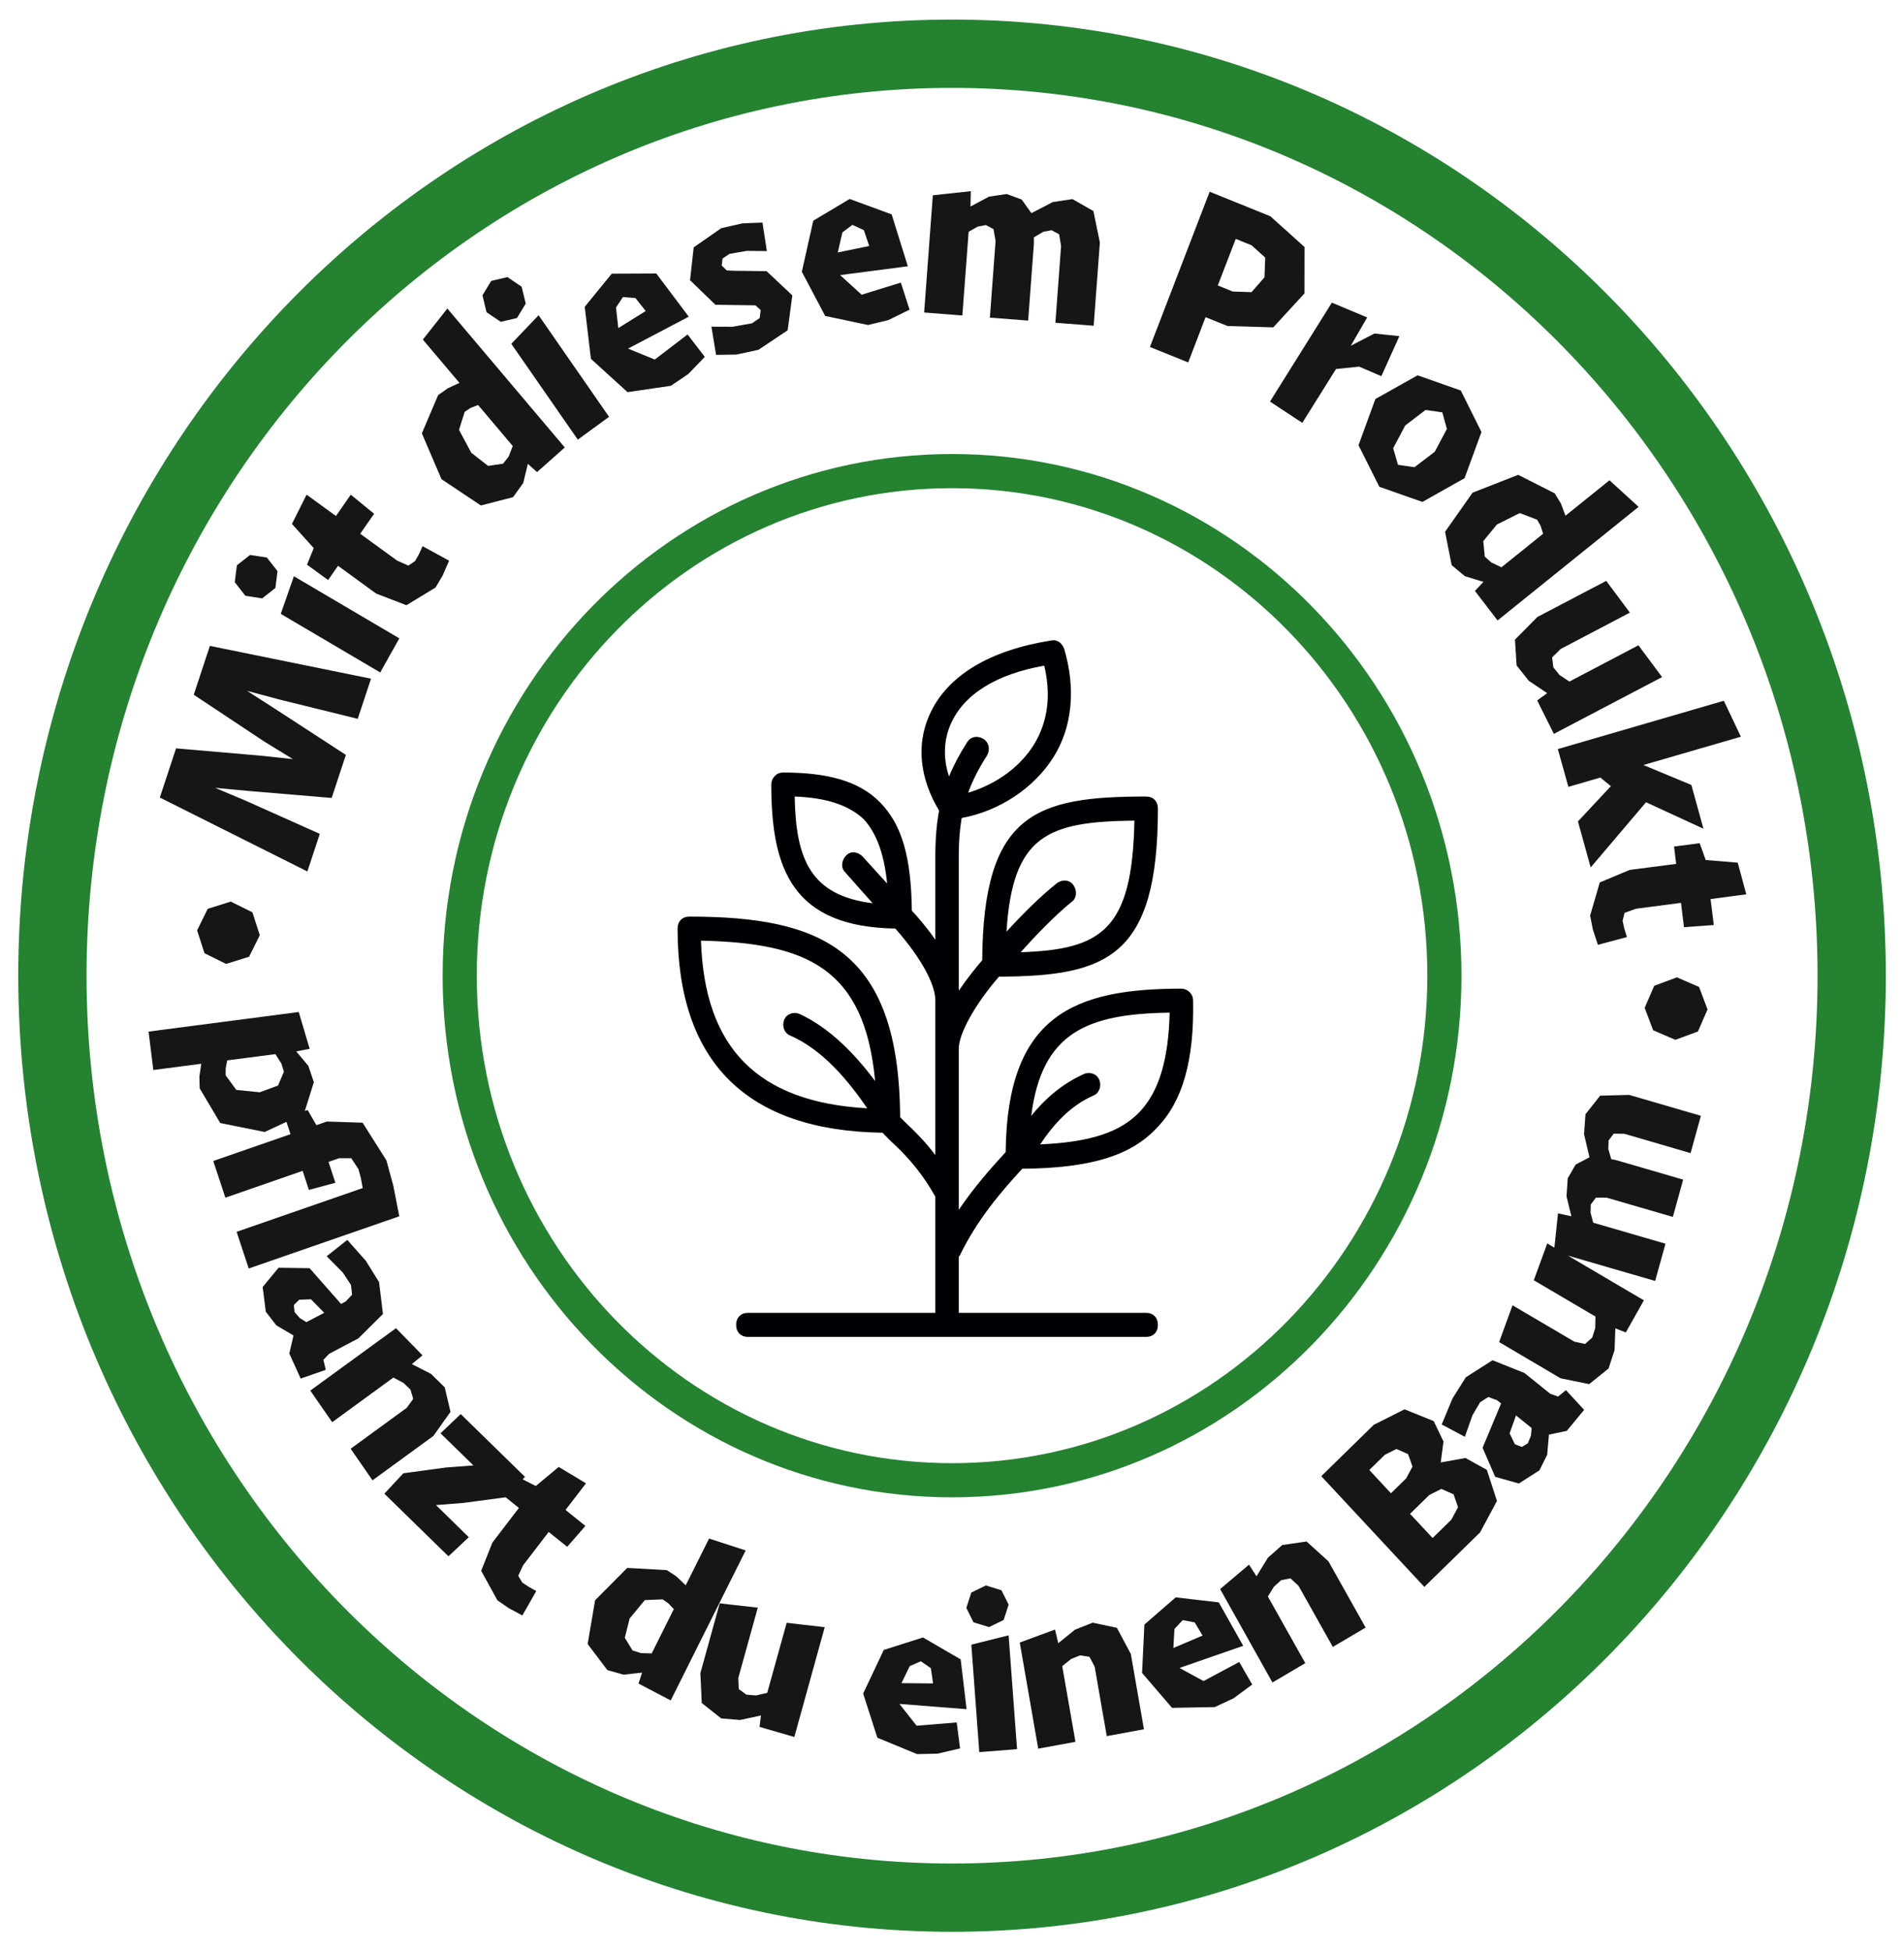<?xml version="1.0" encoding="utf-8"?>
<svg viewBox="471.649 421.123 46.482 47.622" width="46.482" height="47.622" xmlns="http://www.w3.org/2000/svg">
  <defs>
    <clipPath id="Clip0">
      <path d="M0 0 L48.246 0 L48.246 49.386 L0 49.386 L0 0 Z"/>
    </clipPath>
    <clipPath id="Clip1">
      <path d="M0 0 L48.246 0 L48.246 49.386 L0 49.386 L0 0 Z"/>
    </clipPath>
  </defs>
  <g transform="matrix(0.945, 0, 0, 0.945, 472.095, 421.601)" id="Group15" clip-rule="evenodd" clip-path="url(#Clip0)" style="fill:none; stroke:none">
    <g transform="translate(0, 0) scale(1, 1)" id="Group2" clip-rule="evenodd" clip-path="url(#Clip1)" style="fill:none; stroke:none">
      <path transform="translate(11.404, 11.661)" d="M12.719 26.063 C19.744 26.063 25.438 20.228 25.438 13.032 C25.438 5.835 19.744 0 12.719 0 C5.694 0 0 5.835 0 13.032 C0 20.228 5.694 26.063 12.719 26.063 Z" style="fill:none;stroke-width:0.882; stroke-linecap:butt; stroke-linejoin:miter; stroke-dasharray:none; stroke:#248231;"/>
      <path transform="translate(0.882, 0.882)" d="M23.241 47.622 C36.076 47.622 46.482 36.961 46.482 23.811 C46.482 10.66 36.076 0 23.241 0 C10.406 0 0 10.66 0 23.811 C0 36.961 10.406 47.622 23.241 47.622 Z" style="fill:none;stroke-width:1.764; stroke-linecap:butt; stroke-linejoin:miter; stroke-dasharray:none; stroke:#248231;"/>
    </g>
    <path transform="translate(17.032, 16.029)" d="M12.107 17.372 L7.264 17.372 L7.264 15.924 L7.294 15.883 C7.753 14.942 8.377 14.224 8.904 13.65 C10.644 13.635 11.7 13.324 12.38 12.596 C13.045 11.914 13.348 10.86 13.318 9.309 C13.318 9.123 13.166 8.999 13.015 8.999 C10.231 8.999 8.514 9.697 8.476 13.22 C8.092 13.637 7.664 14.122 7.264 14.711 L7.264 10.549 C7.264 10.163 7.681 9.407 8.303 8.689 C11.089 8.675 12.409 8.195 12.409 4.347 C12.409 4.161 12.289 4.037 12.107 4.037 C9.26 4.037 7.897 4.463 7.87 8.265 C7.718 8.442 7.489 8.722 7.269 9.046 L7.264 9.012 L7.264 5.588 C7.264 5.214 7.288 4.89 7.339 4.592 C8.313 4.412 9.21 3.82 9.715 3.014 C10.2 2.239 10.291 1.246 9.988 0.223 C9.928 0.068 9.806 -0.025 9.655 0.006 C8.081 0.254 6.961 0.905 6.508 1.928 C6.163 2.693 6.255 3.57 6.756 4.4 C6.69 4.756 6.659 5.145 6.659 5.588 L6.659 7.735 C6.416 7.385 6.169 7.109 6.052 6.984 C6.036 5.589 5.791 4.761 5.236 4.192 C4.691 3.634 3.874 3.417 2.724 3.417 C2.542 3.417 2.421 3.572 2.421 3.727 C2.421 5.926 2.979 7.403 5.625 7.447 C5.972 7.83 6.659 8.712 6.659 9.309 L6.659 13.296 C6.373 12.917 6.099 12.655 5.872 12.441 L5.75 12.316 C5.721 7.995 3.728 7.138 0.302 7.138 C0.121 7.138 0 7.262 0 7.448 C0 10.903 1.794 12.67 5.296 12.719 L5.478 12.907 C5.803 13.209 6.244 13.63 6.659 14.371 L6.659 17.372 L1.815 17.372 C1.635 17.372 1.513 17.496 1.513 17.682 C1.513 17.868 1.635 17.992 1.815 17.992 L12.107 17.992 C12.289 17.992 12.409 17.868 12.409 17.682 C12.409 17.496 12.289 17.372 12.107 17.372 M12.713 9.619 C12.682 10.829 12.44 11.635 11.956 12.162 C11.448 12.711 10.65 12.964 9.368 13.021 C9.705 12.513 10.145 12.019 10.745 11.759 C10.896 11.697 10.957 11.511 10.896 11.356 C10.836 11.201 10.654 11.138 10.503 11.201 C9.924 11.46 9.486 11.852 9.136 12.284 C9.409 10.131 10.579 9.647 12.713 9.619 M7.052 2.176 C7.385 1.402 8.233 0.874 9.473 0.657 C9.655 1.432 9.564 2.114 9.202 2.703 C8.784 3.371 8.097 3.763 7.508 3.938 C7.623 3.615 7.782 3.31 7.991 2.983 C8.081 2.828 8.051 2.642 7.9 2.548 C7.749 2.455 7.567 2.487 7.476 2.642 C7.286 2.938 7.133 3.225 7.013 3.519 C6.86 3.055 6.873 2.59 7.052 2.176 M3.026 4.037 C3.843 4.069 4.418 4.254 4.813 4.626 C5.136 4.983 5.336 5.507 5.414 6.284 L4.782 5.588 C4.661 5.463 4.48 5.433 4.358 5.557 C4.238 5.681 4.207 5.867 4.328 5.991 L5.04 6.793 C3.445 6.592 3.054 5.673 3.026 4.037 M0.605 7.759 C3.332 7.817 4.831 8.462 5.104 11.385 C4.47 10.536 3.818 9.958 3.148 9.651 C2.996 9.588 2.815 9.651 2.754 9.805 C2.694 9.96 2.754 10.146 2.906 10.208 C3.587 10.504 4.245 11.124 4.899 12.089 C2.069 11.929 0.693 10.532 0.605 7.759 M11.802 4.659 C11.749 7.485 10.954 7.989 8.864 8.058 C9.227 7.651 9.723 7.132 10.17 6.766 C10.321 6.673 10.321 6.456 10.23 6.332 C10.139 6.177 9.928 6.177 9.806 6.27 C9.35 6.631 8.866 7.123 8.498 7.527 C8.652 5.026 9.573 4.684 11.802 4.659 " style="fill:#000005; fill-rule:nonzero;stroke:none;"/>
  </g>
  <path d="M 477.169 444.648 L 477.73 444.473 L 477.991 443.948 L 477.811 443.389 L 477.282 443.127 L 476.72 443.304 L 476.461 443.829 L 476.641 444.388 L 477.169 444.648 Z M 479.153 442.392 L 479.456 441.474 L 477.648 440.666 L 476.9 440.351 L 477.726 440.428 L 479.746 440.598 L 480.093 439.547 L 478.384 438.436 L 477.681 437.984 L 478.464 438.194 L 480.382 438.667 L 480.707 437.687 L 476.773 436.887 L 476.379 438.079 L 478.106 439.225 L 478.799 439.65 L 477.993 439.564 L 475.947 439.388 L 475.551 440.588 L 479.153 442.392 Z M 480.931 437.535 L 481.398 436.703 L 478.824 435.187 L 478.503 436.105 L 480.931 437.535 Z M 477.639 435.664 L 478.05 435.727 L 478.372 435.474 L 478.424 435.062 L 478.164 434.73 L 477.753 434.667 L 477.432 434.92 L 477.38 435.331 L 477.639 435.664 Z M 478.776 433.91 L 479.308 434.5 L 479.144 434.905 L 479.659 435.28 L 479.901 434.932 L 480.832 435.61 L 481.572 435.894 L 482.282 435.462 L 482.456 435.168 L 482.613 434.807 L 481.966 434.454 L 481.875 434.652 L 481.782 434.817 L 481.619 434.927 L 481.344 434.805 L 480.443 434.15 L 480.782 433.662 L 480.212 433.196 L 479.851 433.717 L 479.134 433.196 L 478.776 433.91 Z M 482.427 432.818 L 483.389 433.46 L 484.174 433.257 L 484.423 432.911 L 484.535 432.443 L 484.76 432.645 L 485.437 432.044 L 482.57 428.653 L 481.972 429.411 L 482.866 430.468 L 482.578 430.601 L 482.345 430.766 L 481.948 431.699 L 482.427 432.818 Z M 483.154 432.173 L 482.855 431.614 L 482.993 431.175 L 483.133 431.081 L 483.32 431.007 L 484.167 432.009 L 484.066 432.267 L 483.932 432.439 L 483.566 432.494 L 483.154 432.173 Z M 485.755 431.853 L 486.518 431.296 L 484.798 428.817 L 484.131 429.514 L 485.755 431.853 Z M 483.527 428.744 L 483.874 428.977 L 484.27 428.885 L 484.484 428.532 L 484.383 428.12 L 484.037 427.886 L 483.641 427.979 L 483.427 428.33 L 483.527 428.744 Z M 486.075 429.881 L 486.969 430.694 L 488.027 430.539 L 488.451 430.252 L 488.855 429.833 L 488.435 429.286 L 487.634 429.898 L 486.981 429.631 L 488.464 428.852 L 487.671 427.798 L 486.583 427.803 L 485.924 428.611 L 486.075 429.881 Z M 486.856 428.374 L 487.162 428.397 L 487.413 428.714 L 486.743 429.13 L 486.687 428.629 L 486.856 428.374 Z M 489.13 429.784 L 489.625 429.777 L 490.166 429.66 L 490.878 429.184 L 490.992 428.332 L 490.363 427.741 L 489.595 427.732 L 489.392 427.724 L 489.267 427.604 L 489.289 427.432 L 489.459 427.318 L 489.883 427.246 L 490.37 427.251 L 490.263 426.555 L 489.775 426.574 L 489.257 426.692 L 488.584 427.161 L 488.495 427.962 L 489.114 428.561 L 489.884 428.572 L 490.091 428.575 L 490.22 428.691 L 490.195 428.885 L 490.007 429.014 L 489.531 429.098 L 489.017 429.096 L 489.13 429.784 Z M 491.224 427.756 L 491.794 428.834 L 492.84 429.055 L 493.334 428.936 L 493.854 428.681 L 493.641 428.02 L 492.685 428.316 L 492.159 427.837 L 493.812 427.622 L 493.417 426.355 L 492.391 425.979 L 491.503 426.51 L 491.224 427.756 Z M 492.458 426.611 L 492.738 426.74 L 492.869 427.127 L 492.101 427.284 L 492.215 426.794 L 492.458 426.611 Z M 494.21 428.75 L 495.143 428.823 L 495.296 426.78 L 495.517 426.654 L 495.717 426.616 L 495.903 426.715 L 495.954 427.003 L 495.815 428.875 L 496.749 428.947 L 496.889 427.071 L 496.89 426.915 L 497.118 426.78 L 497.321 426.742 L 497.505 426.841 L 497.553 427.129 L 497.414 429 L 498.349 429.073 L 498.5 427.042 L 498.342 426.274 L 497.831 425.982 L 497.35 426.055 L 496.829 426.325 L 496.59 425.992 L 496.226 425.858 L 495.793 425.922 L 495.342 426.163 L 495.349 425.789 L 494.422 425.889 L 494.21 428.75 Z M 499.722 429.591 L 500.657 429.969 L 501.08 428.864 L 501.615 429.079 L 502.733 429.113 L 503.494 428.285 L 503.496 427.151 L 502.662 426.401 L 501.18 425.802 L 499.722 429.591 Z M 501.379 428.09 L 501.817 426.954 L 502.201 427.108 L 502.536 427.409 L 502.519 427.892 L 502.202 428.253 L 501.743 428.238 L 501.379 428.09 Z M 502.653 430.924 L 503.442 431.443 L 504.265 430.129 L 504.83 430.071 L 505.372 430.304 L 505.812 429.327 L 505.202 429.263 L 504.625 429.562 L 505.026 428.871 L 504.164 428.509 L 502.653 430.924 Z M 505.226 430.861 L 504.814 431.989 L 505.323 433.004 L 506.374 433.373 L 507.403 432.794 L 507.816 431.667 L 507.311 430.654 L 506.257 430.283 L 505.226 430.861 Z M 505.955 431.507 L 506.452 431.128 L 506.86 431.187 L 506.972 431.591 L 506.676 432.148 L 506.181 432.526 L 505.778 432.467 L 505.66 432.063 L 505.955 431.507 Z M 507.598 433.148 L 506.927 434.102 L 507.088 434.916 L 507.412 435.186 L 507.864 435.324 L 507.656 435.545 L 508.209 436.266 L 511.652 433.493 L 510.941 432.845 L 509.867 433.71 L 509.754 433.408 L 509.602 433.162 L 508.712 432.712 L 507.598 433.148 Z M 508.193 433.924 L 508.752 433.645 L 509.174 433.807 L 509.259 433.955 L 509.321 434.15 L 508.304 434.968 L 508.057 434.851 L 507.896 434.707 L 507.86 434.329 L 508.193 433.924 Z M 510.862 435.3 L 509.181 436.181 L 508.633 436.735 L 508.674 437.365 L 508.97 437.738 L 509.42 438.04 L 509.176 438.218 L 509.583 439.034 L 512.225 437.648 L 511.648 436.872 L 509.963 437.757 L 509.721 437.597 L 509.57 437.41 L 509.541 437.168 L 509.749 436.962 L 511.439 436.075 L 510.862 435.3 Z M 509.68 439.405 L 509.938 440.327 L 510.718 440.1 L 510.975 440.31 L 510.171 441.171 L 510.482 442.294 L 511.833 440.703 L 513.235 441.349 L 512.94 440.281 L 511.769 439.794 L 514.149 439.103 L 513.732 438.226 L 509.68 439.405 Z M 514.072 442.177 L 513.291 442.113 L 513.143 441.702 L 512.517 441.784 L 512.569 442.207 L 511.435 442.354 L 510.704 442.66 L 510.468 443.47 L 510.535 443.807 L 510.658 444.182 L 511.367 443.993 L 511.302 443.783 L 511.261 443.598 L 511.309 443.402 L 511.592 443.301 L 512.687 443.158 L 512.76 443.752 L 513.488 443.699 L 513.409 443.065 L 514.281 442.95 L 514.072 442.177 Z M 512.587 444.976 L 512.033 445.182 L 511.8 445.721 L 512.007 446.268 L 512.549 446.501 L 513.1 446.298 L 513.335 445.76 L 513.128 445.211 L 512.587 444.976 Z" style="fill:#171615; fill-rule:evenodd;stroke:none;"/>
  <path d="M 475.276 446.3 L 475.392 447.238 L 476.563 447.085 L 476.517 447.396 L 476.524 447.686 L 477.026 448.532 L 478.11 448.75 L 478.642 448.503 L 478.741 448.804 L 476.855 449.458 L 477.151 450.354 L 479.037 449.699 L 479.19 450.164 L 479.837 449.99 L 479.669 449.48 L 479.927 449.391 L 480.225 449.391 L 480.399 449.656 L 480.458 449.868 L 480.504 450.119 L 477.425 451.187 L 477.721 452.082 L 481.397 450.808 L 481.249 450.054 L 481.082 449.442 L 480.501 448.524 L 479.63 448.495 L 479.374 448.584 L 479.159 448.214 L 479.091 448.238 L 479.311 447.534 L 479.176 447.135 L 478.881 446.784 L 479.209 446.72 L 478.942 445.822 L 475.276 446.3 Z M 477.195 447.003 L 478.372 446.85 L 478.517 447.077 L 478.58 447.279 L 478.436 447.617 L 477.992 447.781 L 477.419 447.724 L 477.158 447.369 L 477.159 447.2 L 477.195 447.003 Z M 478.449 452.064 L 478.061 452.534 L 478.138 453.137 L 478.394 453.469 L 478.814 453.716 L 478.712 454.157 L 478.989 454.769 L 479.602 454.555 L 479.544 454.312 L 479.684 454.164 L 480.396 453.789 L 480.998 453.193 L 480.903 452.413 L 480.58 451.895 L 480.128 451.384 L 479.624 451.783 L 480.015 452.177 L 480.217 452.483 L 480.244 452.723 L 480.085 452.89 L 479.975 452.947 L 479.207 452.074 L 478.449 452.064 Z M 478.954 452.844 L 479.241 452.834 L 479.564 453.163 L 479.129 453.391 L 478.972 453.295 L 478.841 453.147 L 478.822 452.974 L 478.954 452.844 Z M 479.224 455.062 L 479.759 455.833 L 481.252 454.744 L 481.498 454.873 L 481.669 455.037 L 481.737 455.264 L 481.577 455.484 L 480.209 456.481 L 480.743 457.252 L 482.229 456.169 L 482.647 455.58 L 482.506 454.982 L 482.172 454.655 L 481.704 454.415 L 481.964 454.201 L 481.316 453.539 L 479.224 455.062 Z M 481.032 457.578 L 482.597 459.106 L 483.094 458.64 L 482.292 457.856 L 482.965 457.803 L 483.996 457.666 L 483.995 457.667 L 484.317 457.926 L 483.67 458.771 L 483.396 459.46 L 483.791 460.179 L 484.066 460.37 L 484.401 460.55 L 484.741 459.954 L 484.555 459.85 L 484.401 459.748 L 484.3 459.582 L 484.419 459.326 L 485.044 458.512 L 485.496 458.875 L 485.94 458.365 L 485.456 457.974 L 485.955 457.325 L 485.289 456.925 L 484.73 457.39 L 484.409 457.228 L 484.465 457.167 L 482.897 455.635 L 482.403 456.104 L 483.207 456.888 L 482.536 456.939 L 481.496 457.08 L 481.032 457.578 Z M 486.177 460.179 L 485.995 461.247 L 486.477 461.884 L 486.873 461.995 L 487.324 461.945 L 487.237 462.212 L 488.023 462.624 L 489.853 458.963 L 488.96 458.673 L 488.389 459.815 L 488.163 459.598 L 487.929 459.444 L 486.962 459.389 L 486.177 460.179 Z M 487.022 460.622 L 487.391 460.175 L 487.826 460.157 L 487.962 460.252 L 488.099 460.395 L 487.559 461.476 L 487.294 461.469 L 487.091 461.403 L 486.902 461.094 L 487.021 460.622 L 487.022 460.622 Z M 489.219 460.254 L 488.747 461.958 L 488.781 462.687 L 489.256 463.063 L 489.716 463.101 L 490.227 462.991 L 490.191 463.27 L 491.041 463.516 L 491.783 460.836 L 490.854 460.729 L 490.379 462.439 L 490.108 462.502 L 489.874 462.484 L 489.684 462.347 L 489.673 462.075 L 490.149 460.36 L 489.219 460.254 Z M 492.721 462.456 L 493.068 463.534 L 494.037 463.934 L 494.537 463.923 L 495.087 463.795 L 495.005 463.161 L 494.026 463.241 L 493.608 462.709 L 495.246 462.837 L 495.102 461.622 L 494.182 461.087 L 493.224 461.392 L 492.721 462.456 Z M 494.129 461.668 L 494.374 461.837 L 494.428 462.209 L 493.656 462.202 L 493.859 461.785 L 494.129 461.668 Z M 495.556 463.886 L 496.478 463.813 L 496.272 461.035 L 495.362 461.263 L 495.556 463.886 Z M 495.24 460.366 L 495.414 460.716 L 495.794 460.834 L 496.151 460.66 L 496.273 460.286 L 496.097 459.935 L 495.719 459.817 L 495.361 459.991 L 495.24 460.366 Z M 496.995 463.801 L 497.904 463.634 L 497.581 461.786 L 497.799 461.612 L 498.017 461.524 L 498.246 461.559 L 498.373 461.8 L 498.668 463.495 L 499.576 463.328 L 499.256 461.49 L 498.915 460.851 L 498.326 460.726 L 497.894 460.896 L 497.484 461.227 L 497.405 460.894 L 496.544 461.211 L 496.995 463.801 Z M 499.53 461.953 L 500.262 462.805 L 501.306 462.786 L 501.761 462.574 L 502.219 462.236 L 501.902 461.685 L 501.031 462.151 L 500.444 461.831 L 501.999 461.291 L 501.403 460.231 L 500.352 460.108 L 499.587 460.772 L 499.53 461.953 Z M 500.524 460.663 L 500.815 460.72 L 501.007 461.041 L 500.294 461.344 L 500.321 460.878 L 500.524 460.663 Z M 502.713 462.186 L 503.515 461.714 L 502.601 460.087 L 502.749 459.849 L 502.924 459.69 L 503.153 459.644 L 503.35 459.827 L 504.187 461.318 L 504.988 460.846 L 504.08 459.228 L 503.546 458.745 L 502.952 458.831 L 502.602 459.141 L 502.324 459.594 L 502.141 459.31 L 501.436 459.906 L 502.713 462.186 Z M 506.421 459.853 L 507.781 458.524 L 508.194 457.755 L 507.947 456.996 L 507.425 456.707 L 506.821 456.815 L 506.889 456.304 L 506.649 455.806 L 505.937 455.519 L 505.187 455.897 L 503.905 457.151 L 506.421 459.853 Z M 506.623 458.66 L 506.072 458.07 L 506.541 457.611 L 506.837 457.461 L 507.134 457.593 L 507.244 457.908 L 507.08 458.213 L 506.623 458.66 Z M 505.606 457.568 L 505.078 457 L 505.457 456.629 L 505.74 456.487 L 506.024 456.613 L 506.132 456.916 L 505.978 457.204 L 505.606 457.568 Z M 508.15 457.166 L 508.729 457.33 L 509.231 457.008 L 509.42 456.629 L 509.463 456.136 L 509.897 456.046 L 510.323 455.532 L 509.877 455.051 L 509.686 455.208 L 509.495 455.139 L 508.865 454.632 L 508.086 454.321 L 507.434 454.737 L 507.109 455.253 L 506.845 455.889 L 507.41 456.189 L 507.597 455.662 L 507.783 455.346 L 507.984 455.218 L 508.198 455.298 L 508.295 455.376 L 507.843 456.457 L 508.15 457.166 Z M 508.631 456.37 L 508.503 456.105 L 508.659 455.668 L 509.042 455.978 L 509.023 456.163 L 508.947 456.349 L 508.802 456.437 L 508.631 456.37 Z M 508.247 453.878 L 509.748 454.762 L 510.445 454.904 L 510.918 454.523 L 511.065 454.075 L 511.084 453.542 L 511.339 453.643 L 511.781 452.859 L 509.927 451.768 L 512.056 452.386 L 512.308 451.477 L 510.544 450.964 L 510.479 450.722 L 510.484 450.52 L 510.609 450.353 L 510.873 450.354 L 512.488 450.823 L 512.74 449.913 L 511.12 449.442 L 510.984 449.413 L 510.912 449.163 L 510.92 448.957 L 511.043 448.792 L 511.306 448.795 L 512.921 449.266 L 513.172 448.355 L 511.42 447.845 L 510.713 447.864 L 510.355 448.317 L 510.32 448.805 L 510.453 449.368 L 510.114 449.546 L 509.922 449.88 L 509.892 450.32 L 510.011 450.808 L 509.684 450.736 L 509.596 451.573 L 509.422 451.47 L 509.093 452.369 L 510.599 453.255 L 510.592 453.54 L 510.52 453.768 L 510.344 453.924 L 510.084 453.868 L 508.574 452.98 L 508.247 453.878 Z" style="fill:#171615; fill-rule:evenodd;stroke:none;"/>
</svg>